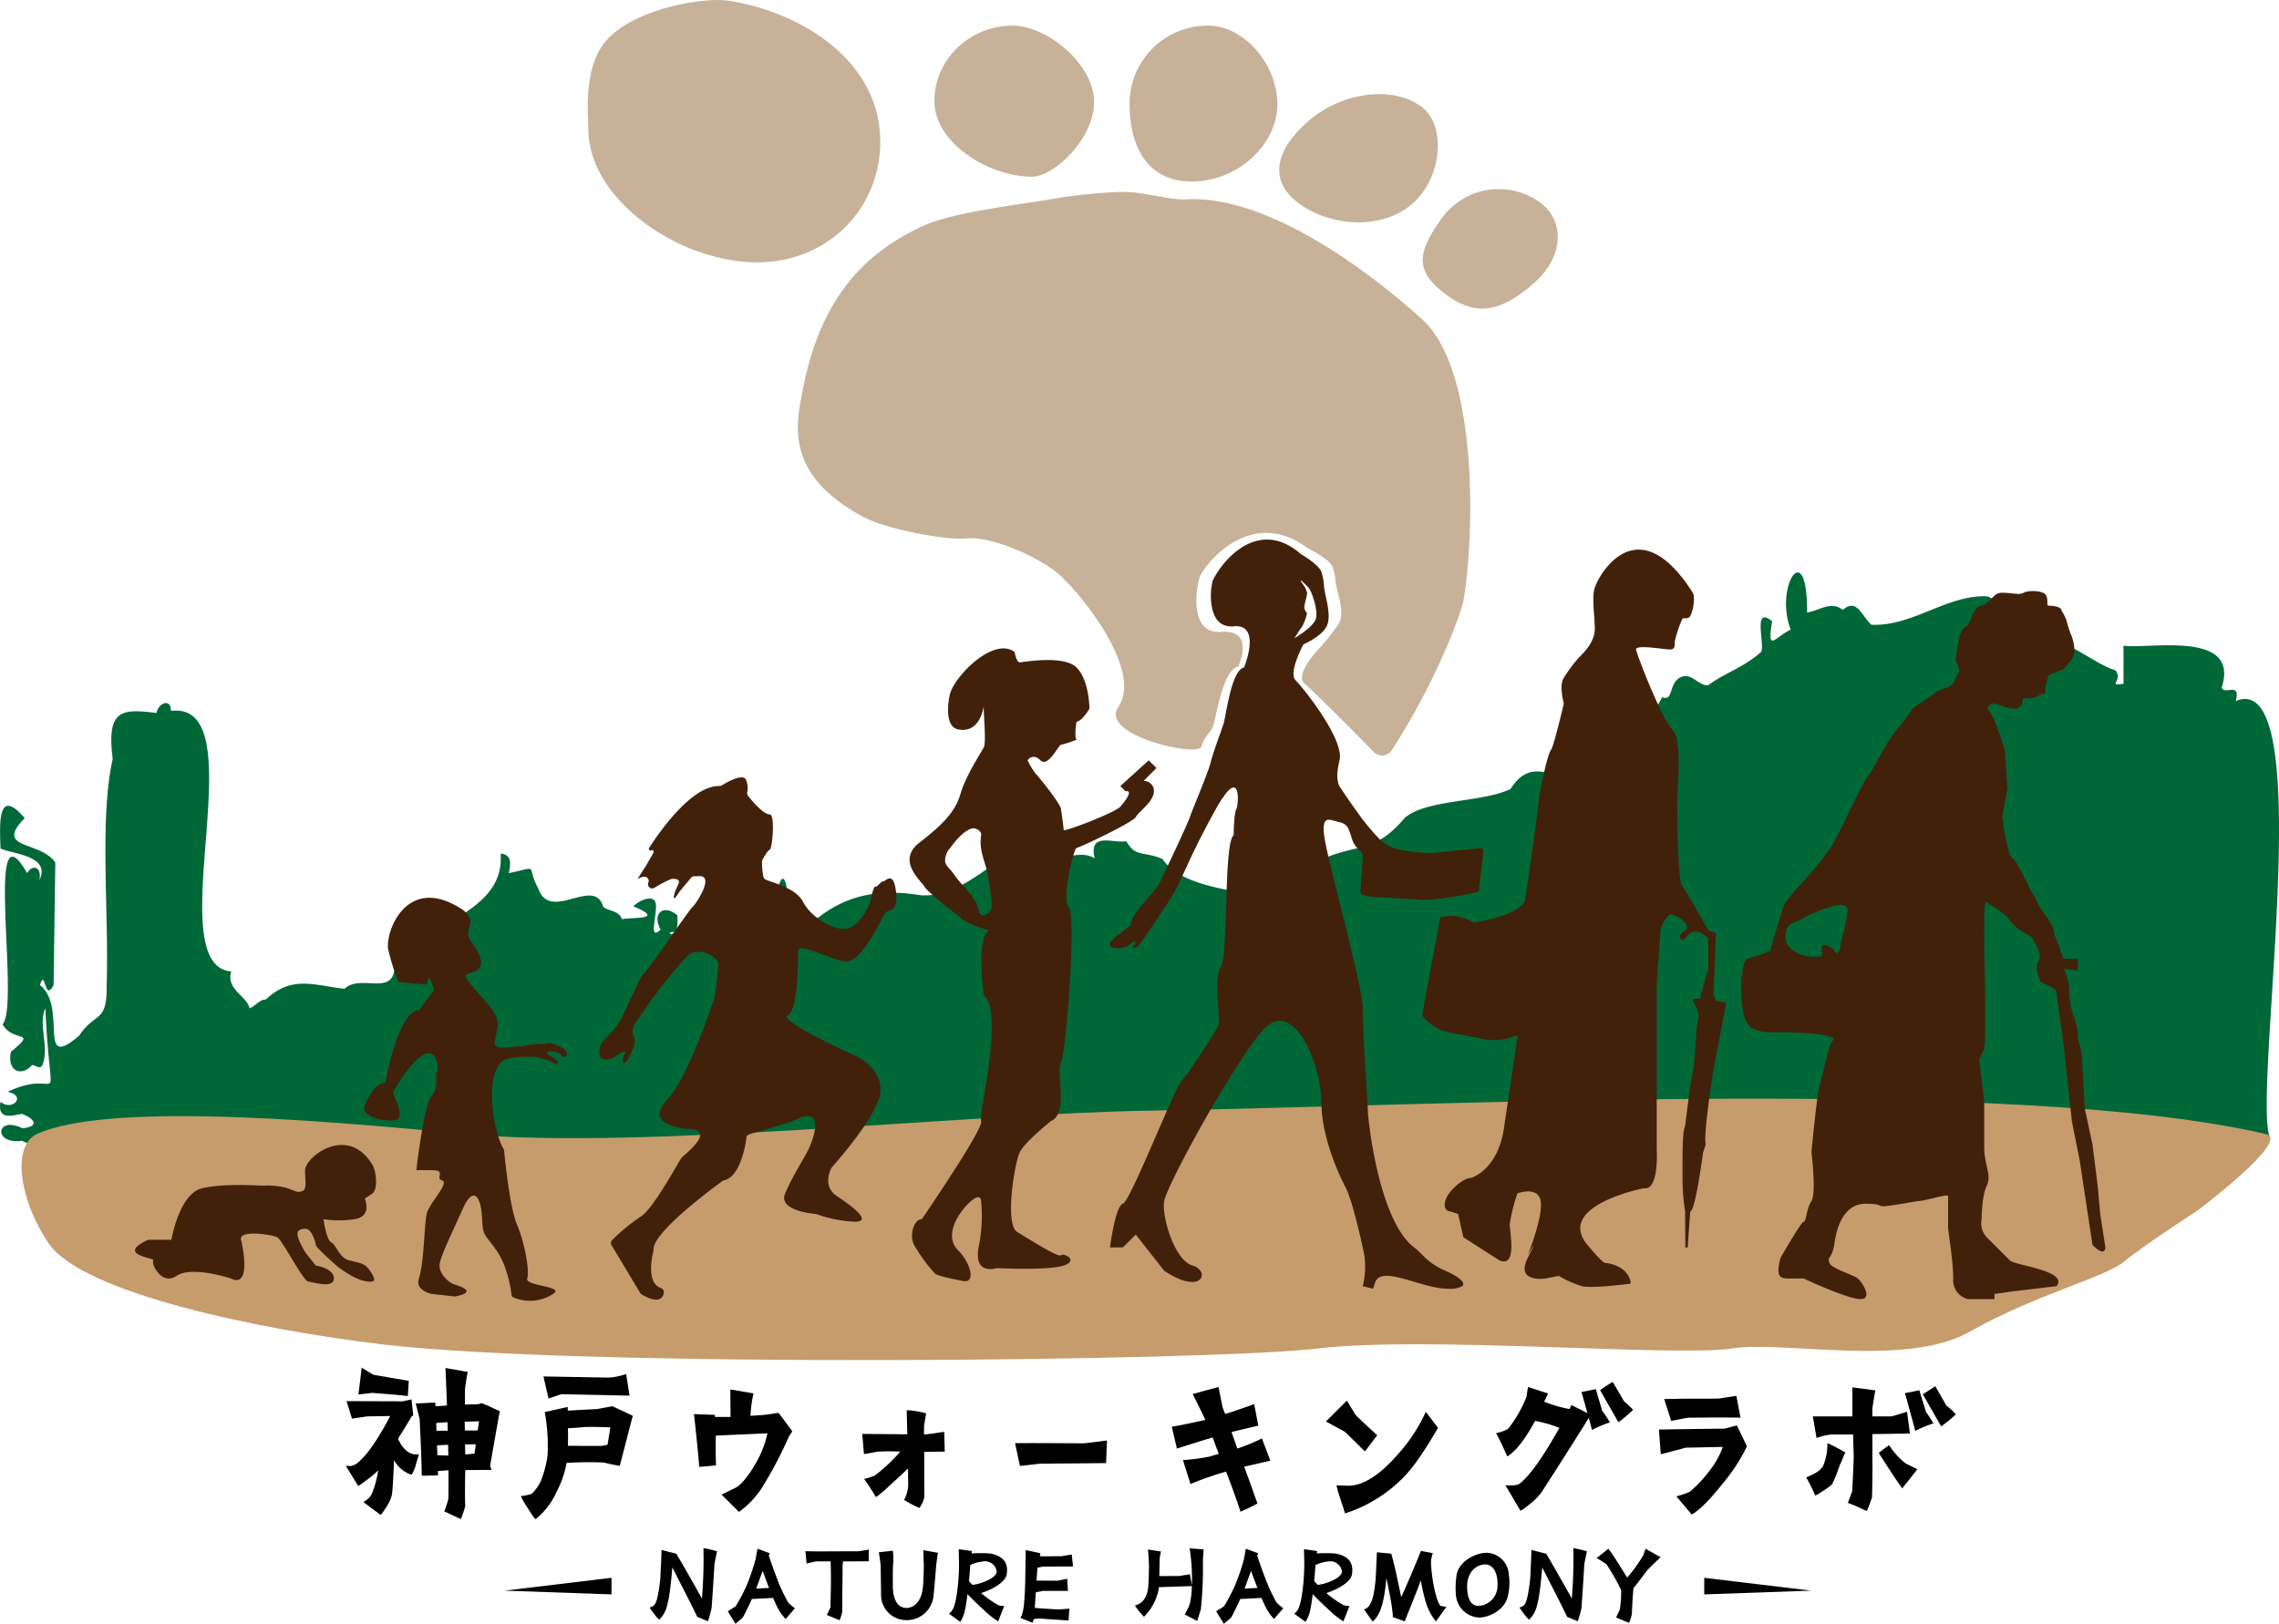 <svg id="グループ_60" data-name="グループ 60" xmlns="http://www.w3.org/2000/svg" xmlns:xlink="http://www.w3.org/1999/xlink" width="460.02" height="327.867" viewBox="0 0 460.02 327.867">
  <defs>
    <clipPath id="clip-path">
      <rect id="長方形_33" data-name="長方形 33" width="460.02" height="327.867" fill="none"/>
    </clipPath>
  </defs>
  <g id="グループ_59" data-name="グループ 59" clip-path="url(#clip-path)">
    <path id="パス_86" data-name="パス 86" d="M327.142,186.3s-1.135-1.239-.1-5.4-7.28-14.577-8.847-16.135,1.566-7.288,1.566-7.288,3.644-1.558,4.683-3.644-.248-5.866-.519-7.808a12.738,12.738,0,0,0-.519-3.125c-.527-1.558-4.164-3.636-4.164-3.636-8.335-7.288-15.512.815-17.7,5.2-.519,1.039-1.63,9.894,4.164,9.366,5.73-.519,2.086,8.327,2.086,8.327-2.605.519-3.644,9.894-4.164,11.452s-2.086,5.73-2.605,7.808-3.644,9.366-4.164,10.933-5.2,11.452-6.25,13.53c-.807,1.622-5.6,5.818-5.722,8.327-.008.1-1.534,1.151-2.741,2.134.687.04,1.367.072,2.03.088,1.3.04,2.533.048,3.676.016,1.878-2.693,5.027-7.416,5.882-9,2.238-4.156,3.125-7.288,8.327-16.663a21.352,21.352,0,0,1,2.238-3.42c2.789-3.253,2.358,2.565,1.926,3.42-.519,1.047-.519,5.211-.519,5.211-1.167.871-1.351,8.431-1.566,15.28a115.778,115.778,0,0,0,20.251-12.755c-.248-1.143-.408-2.006-.464-2.525-.448-4.14,1.039-3.125,3.117-2.605a2.522,2.522,0,0,1,1.582.919.845.845,0,0,1,.136.208c.04-.048.088-.1.128-.152.679-.783,1.367-1.646,2.062-2.573-2.07-2.805-3.812-5.49-3.812-5.49m-7.209-36.274c0-.583.559-2.326.559-2.909a4.189,4.189,0,0,0-.727-1.614s-1.838-2.445,1.039.519a6.873,6.873,0,0,1,.9,1.926c.5,1.454.911,3.349.567,4.411-.328,1.023-1.8,2.23-3.013,3.053l-.008.008c-.551.384-1.047.679-1.359.855.376-.464,1.079-1.766,1.478-2.174a10,10,0,0,0,1.119-2.909,2.064,2.064,0,0,1-.559-1.167" transform="translate(-56.663 -27.38)" fill="#c7b299"/>
    <path id="パス_87" data-name="パス 87" d="M335.931,130.7c-.519,3.193-6.022,17.451-14.527,30.507a2.35,2.35,0,0,1-3.657.352c-4.138-4.276-12.465-12.544-13.991-13.852-1.9-1.63,2.4-6.393,2.4-6.393a44.448,44.448,0,0,0,4.563-5.674c1.271-2.182-.3-6.146-.639-8.168a11.331,11.331,0,0,0-.631-3.269c-.631-1.63-5.075-3.812-5.075-3.812-10.149-7.616-18.9.863-21.57,5.45-.631,1.087-2.885,12.028,4.172,11.476,6.977-.543,3.444,7.033,3.444,7.033-3.173.543-4.443,10.341-5.075,11.972s-1.734,1.99-2.366,4.172S262.3,158.228,266.2,152.5c5.083-7.448-7.72-23.12-12.052-26.852-4.18-3.6-13.73-7.68-18.509-7.2-4.4.44-16.407-1.918-20.89-4.324-16.119-8.647-13.546-18.9-12.235-25.7,3.876-20.179,14.025-28.347,24.471-33.15,6.018-2.765,20.1-4.316,26.868-5.522,2.685-.487,11.188-1.478,14.921-1.207,3.285.24,8.351,1.6,11.045,1.446,17.214-.975,38.5,15.848,47.759,24.255,11.093,10.078,10.629,42.324,8.359,56.454" transform="translate(-40.47 -9.739)" fill="#c7b299"/>
    <path id="パス_88" data-name="パス 88" d="M207.37,26.073c1.454,14.28-9.2,26.9-24.774,26.9s-34.027-12.576-34.027-26.9c0-2.991-1.222-13.128,4.178-18.5C158.965,1.4,172.262-.557,176.775.131c14.178,2.162,29.1,11.289,30.595,25.942" transform="translate(-29.813 0)" fill="#c7b299"/>
    <path id="パス_89" data-name="パス 89" d="M255.7,36.982c-8.737,0-19.7-6.829-19.7-15.253s7.083-15.253,15.82-15.253c6.865,0,16.417,7.746,16.417,15.373S260.064,36.982,255.7,36.982" transform="translate(-47.394 -1.301)" fill="#c7b299"/>
    <path id="パス_90" data-name="パス 90" d="M297.833,37.943c-8.955,0-12.537-7.044-12.537-15.733a15.777,15.777,0,0,1,15.82-15.733c7.463,0,14.029,7.99,14.029,15.857s-7.678,15.609-17.312,15.609" transform="translate(-57.295 -1.301)" fill="#c7b299"/>
    <path id="パス_91" data-name="パス 91" d="M326.916,45.742c-5.922-4.447-4.742-10.65,2.1-16.552s17.078-7.169,22.856-2.83c4.934,3.706,4.221,14.278-1.976,19.622s-16.612,4.545-22.983-.241" transform="translate(-64.888 -4.776)" fill="#c7b299"/>
    <path id="パス_92" data-name="パス 92" d="M364.044,69.057c-5.922-4.447-6.268-7.927-.881-15.351a14.191,14.191,0,0,1,19.985-3.146c4.934,3.707,4.7,10.991-1.493,16.334s-11.239,6.947-17.611,2.162" transform="translate(-72.167 -9.596)" fill="#c7b299"/>
    <path id="パス_93" data-name="パス 93" d="M451.287,170.582c1.076-3.993-2.339-1.1-2.832-2.709,3.8-11.715-14.873-7.7-19.823-8.458,0,0,0,7.7,0,7.7-3.478.433.066-.555-1.644-2.74-3.4-.933-8.929-5.441-12.3-5.931-2.481.848-5-.413-6.688-2.988-.548-1.47,0-3.043-1.614-1.254-.009-1.883-2.082-1.582-2.772-2.119s-.559-2.075-2.562-2.637c-8.041-.33-14.989,6.1-23.3,5.745-2.1-1.947-2.924-5.424-5.78-3-2.441-1.887-4.51.09-7.208.525.089-15.672-6.682-5.227-3.31,3.456-3.26,1.553-4.8,4.82-3.747-1.678-4-3.325-1.434,4.629-2.213,6.162-3.352,3.078-7.227,4.192-10.7,6.741-2.133.2-3.622-3.2-6.154-1.225-1.751,1.557-.973,4.44-3.112,3.65-16.556,29.434-23.4,7.2-30.61,18.518-5.622,2.759-16.891,2.049-21.343,5.812-5.886,7.02-9.232,5.266-15.964,8.061-1.8,6.026-2.616,3.988-5.714,8.01-3.141-1.558-6.245,5.339-6.722.3-5.86-2.035-16.527-2.194-20.52-8.032-3.928-1.677-5.425-.263-7.306-3.606-2.46.546-7.673-2.031-6.389,3.477-5.321-3.392-15.453,6.756-15.245-1.989-6.062,2.952-12.34,10.126-19.96,9.412-9.083-1.432-16.054.147-22.746,6.373-1.2.138-3.213-2.342-4.675-1.889,1.379-1.492.358-11.678-1.209-6.167l-1.488.181c.96,7.854-5.458,5.927-9.467,8.967-.09-1.226.523-8.879-1.861-7.211-2.419,4.261,2.051,9.035-3.918,9.72-1.136-1.506-3.225-3.1-4.884-2.037-1.03-.685,1.02-.322,1.049-.653a11.524,11.524,0,0,0,.151-3.229c-2.74-2.327-5.2-.4-3.357,2.9-2.571,2.454-.656-2.924-.98-5.19-.33-2.173-3.567-.579-4.526.495,6.589,2.747-.01,2.162-2.307,2.594-.575-1.753-2.64-1.58-3.767-2.479-1.809-6.358-10.747,3.293-13.142-3.779-2.6-4.689.635-4.388-5.92-3.039.446-2.33.507-3.648-1.653-3.972.83,11.358-13.031,13.322-18.669,20.344-.266,1.658-1.478,3.065-2.752,1.5.491,7.636-6.668,2.25-10.085,5.468-5.9-.59-10.622-2.863-15.909,2.2-1.09-.136-2.041,1.253-3.262,1.761-.51-2.513-4.767-3.734-3.711-7.448-14.862-1.242,5.483-54.733-12.153-52.614-.014-2.648-2.564-1.583-2.916.423-6.942-.852-10.149-.841-8.845,9.27-2.713,12.086-.751,30.809-1.22,45.657.1,7.866-2.227,5.236-5.556,10.227-8.694,7.416-2.212-5.676-7.91-10.216,1.15-3.646.846,3.694,2.752-.018l.345-24.718c-3-4.457-12.471-2.558-6.173-8.972-5.5-6.4-5.069,1.023-4.885,6.143,2.809,1.192,10.2,1.474,7.836,6.45.556-2.788-1.342-3.355-2.472-1.49-8.7-15.225-1.373,26.739-4.951,30.52,2.144,3.854,7.257.995,1.693,5.542-.872,3.914,2.131,5.145,4.246,2.7.729-.041,1.8,1.214,2.228-.373,1.2-3.6-1.017-7.927.479-11.073,1.023,23.236,3.83,11.359-7.627,16.847,3.943.826.905,4.006-1.429,2.012-.723,3.846,2.491,2.732,4.321,2.443,2.787,1.073,3.431,2.589.085,2.9-5.36-2.647-6.011,3.391.021,2.522,2.281,3.106,91.679.008,95.294,1.071.8.076,358.108-2.163,358.46-1.53-4-7.193,10.178-95.463-7-88.333M1.688,226.722a2.615,2.615,0,0,1,.141.562Zm.873-2.8c0-.356.02-.858.03-1.376a7.577,7.577,0,0,1-.03,1.376m1.49,27.547c0-.011.051,0,.079.006a.353.353,0,0,0-.079-.006" transform="translate(0 -29.046)" fill="#006837"/>
    <path id="パス_94" data-name="パス 94" d="M8.527,284.738c-5.181,2.4-3.456,13.574,2.45,22.139,6.881,9.981,42.466,17.36,67.27,20.31,40.123,4.773,167.058,3.423,188.944.826s72.227,1.771,83.525,0c10.542-1.652,35.082,3.945,48.031-3.412S426,313.648,429.731,310.548,444.756,300.1,444.756,300.1,463.6,285.933,458.5,284.738c-50.632-11.861-169.182-5.6-225.4-4.744-35.43.54-102.557,7.992-137.832,4.744-20.745-1.91-71.361-7.117-86.749,0" transform="translate(-1.094 -55.746)" fill="#c69c6d"/>
    <path id="パス_95" data-name="パス 95" d="M68.516,293.848c1.007-2.967,8.848-8.328,13.533-.52.736,1.228,1.124,4.823,0,5.725-.366.293-1.562,1.041-1.562,1.041s1.562,3.643-2.082,4.164a20.357,20.357,0,0,1-6.246,0s.52,4.164,1.562,4.685,1.562,3.122,3.643,3.643,3.123.52,4.164,2.082,1.562,2.6-1.041,2.082-5.725-3.123-5.725-3.123-4.164-3.643-4.164-4.164-.794-2.728-1.562-3.123c-.6-.308-1.835-.105-2.082.52-.408,1.035,1.562,4.164,1.562,4.164l2.082,2.6s3.643.521,3.643,2.6-3.985.791-5.116.656-5.295-8.464-6.335-8.984-7.808-1.562-7.287.52c.378,1.515,2.082,9.89-2.083,7.808,0,0-7.807-2.6-10.93-.521s-5.205-2.6-4.685-3.122-7.807-1.041-1.041-4.164h4.685s1.561-9.369,6.246-10.41,10.93-.52,12.492-.52a14.418,14.418,0,0,1,4.685.52c1.562.521,2.082,1.041,3.123.521s.163-3.632.52-4.685" transform="translate(-6.849 -58.095)" fill="#42210b"/>
    <path id="パス_96" data-name="パス 96" d="M96.8,237.064c-.4-4.064,4.164-15.095,15.095-7.807a4.166,4.166,0,0,1,1.562,2.082c.1,1.036-1.041,2.6,0,4.164s3.122,4.164,1.561,5.725-4.164,0-1.041,3.643,5.22,5.475,4.952,7.943-1.248,3.616.023,4.083,2.831-.054,4.393-.054,1.562-.52,4.164-.52,1.041-.52,2.6,0c2.659.886,2.6,1.562,2.6,1.562s.52,1.041,0,1.041c-1.041,0-.521,0-1.041-.52a3.13,3.13,0,0,0-2.082-.52c-.521,0-1.041,0-.521.52s3.123,1.562,1.562,2.082a7.634,7.634,0,0,0-2.082-1.041c-.52,0-1.562-.521-2.082-.521s-5.436-.2-6.767,1.041c-3.426,3.205-1.562,14.574.52,17.7,0,0,1.041,11.451,2.6,15.095s2.6,9.369,2.082,10.93,7.808,1.562,5.205,3.123a8.486,8.486,0,0,1-8.031.673.579.579,0,0,1-.331-.459c-.149-1.233-.846-5.922-3.09-9.063-2.6-3.643-2.66-2.665-2.891-6.8s-1.793-6.215-3.874-1.53-4.685,9.89-4.685,11.451,1.5,3.094,2.6,3.643c.659.329,5.726,1.562.521,2.6l-4.685-.52s-3.425-.655-2.6-3.123c1.041-3.123,1.041-10.41,1.561-13.012.421-2.105,4.685-6.246,3.123-6.767s1.041-2.082-2.082-2.082h-3.123s1.562-13.533,3.123-15.095.52-4.164,1.041-4.685,0-8.327-6.246,0c0,0-2.6,3.643-2.6,4.164s2.082,4.164,1.041,5.2-7.807,0-6.767-2.6,2.267-4.383,4.164-4.685c0,0,2.6-14.574,6.767-14.574l3.122-4.164-1.041-2.6-.521,1.562-5.725-.52a51.792,51.792,0,0,1-2.082-6.767" transform="translate(-18.478 -45.553)" fill="#42210b"/>
    <path id="パス_97" data-name="パス 97" d="M161.405,210.671c2.043-3.179,8.6-12.647,14.2-12.52a.833.833,0,0,0,.468-.121c.915-.576,4.542-2.724,5-.907a4.74,4.74,0,0,1,.162,2.239.872.872,0,0,0,.148.762c.828,1.042,3.112,3.765,4.375,3.765,1.164,0,.52,6.978,0,7.131-.425.127-1.2,1.538-1.466,2.051a.821.821,0,0,0-.093.394c.011.706.08,3,.519,3.435.52.52,6.246,1.562,7.808,4.685s6.766,6.246,9.369,5.205c2.389-.956,3.9-4.542,4.133-5.124a.762.762,0,0,0,.045-.157c.083-.477.555-3.047,1.028-3.047.52,0,1.041-1.041,1.562-1.041s2.051-2.33,2.6,2.083c.521,4.163-1.562,3.643-2.082,4.163s-4.685,9.89-7.807,9.89c-3.035,0-9.89-4.164-9.89-2.082s0,11.972-2.082,13.012,14.053,8.329,14.053,8.329,4.685,2.081,4.685,6.766c0,4.466-8.986,14.6-9.827,15.545a.74.74,0,0,0-.113.164c-.3.584-1.735,3.747,1.091,5.632,3.123,2.082,7.288,5.2,3.644,5.2a26.082,26.082,0,0,1-7.71-1.526.738.738,0,0,0-.2-.043c-.913-.077-7.6-.759-6.143-4.156,1.561-3.643,3.643-6.766,4.684-8.848s3.626-9.318-3.053-5.763a.86.86,0,0,1-.143.06l-6.655,2.047c-.026.008-.047.014-.073.019-.3.063-2.569.548-2.569,1.034,0,.511-1.007,8.071-4.506,8.816a.84.84,0,0,0-.324.137c-1.521,1.1-14.4,10.52-13.908,13.949,0,0-1.879,6.576,1.5,7.68a.855.855,0,0,1,.545.977c-.185,1.005-1.017,2.306-4.46.3a.866.866,0,0,1-.3-.3l-5.791-9.652a.842.842,0,0,1,.137-1.042,39.658,39.658,0,0,1,5.765-4.735c2.6-1.562,7.807-11.451,8.328-11.972s7.287-5.725,1.04-5.725c0,0-8.848-.52-4.164-5.725s8.848-18.737,9.369-19.78,1.041-6.245,1.041-7.807-4.164-3.643-6.246-1.562a103.129,103.129,0,0,0-8.328,10.411c-.465.93-2.082,2.6-2.6,4.163s1.041,1.562,0,4.165-2.082,3.643-2.082,2.082c0-.653.77-1.485.52-1.562-.348-.106-1.779.739-2.082,1.042-.52.52-3.643,1.561-3.123-1.562.343-2.057,2.587-2.828,4.164-5.727,1.946-3.576,3.822-8.506,4.685-9.368,1.562-1.562,8.848-12.493,9.89-13.534s4.684-6.766,1.041-6.246h-.645a.845.845,0,0,0-.649.3l-2.309,2.77a.96.96,0,0,0-.071.1c-.215.352-1.487,2.38-1.01.472.52-2.082,2.082-3.124-.521-3.124a23.028,23.028,0,0,0-3.514,1.824.844.844,0,0,1-1.2-1.064.845.845,0,0,0-.906-1.168,2.289,2.289,0,0,0-1.148.408c-.5.5,1.364-2.306,1.547-2.581a.446.446,0,0,0,.028-.046l1.511-2.644a.34.34,0,0,0-.447-.474.339.339,0,0,1-.439-.486" transform="translate(-30.393 -39.444)" fill="#42210b"/>
    <path id="パス_98" data-name="パス 98" d="M276.971,190.58l2.6-2.605-1.558-1.558-5.73,5.2,1.047,1.039s2.078-.519-1.047,3.125c-.951,1.119-11.444,5.211-11.444,4.683s-.527-4.164-.527-4.164c0-.567-1.407-2.549-2.757-4.3-1.127-1.446-2.206-2.749-2.445-2.981a17.033,17.033,0,0,1-1.558-2.605s1.039-1.558,2.6,0,3.644-3.125,4.164-3.125a21.471,21.471,0,0,0,3.125-1.039c-.519-.519,0-3.644,0-3.644,1.047,0,2.605-2.605,2.605-2.605s0-5.722-2.605-8.327-10.925-1.039-11.452-1.039c-.727,0-1.039-2.086-1.039-2.086-4.164-3.117-11.884,4.587-13.011,8.335-.44,1.447-1.191,6.729,1.558,7.28,5.211,1.047,5.211-6.242,5.211-4.164,0,1.646.519,6.769,0,7.808s-3.644,5.73-4.691,9.374-3.636,6.242-8.327,9.886.519,7.808,1.047,8.847,7.28,6.25,7.28,6.25c.527,1.039,5.73,2.6,5.73,2.6-2.605,1.566-1.039,13.019-1.039,13.019,4.164,3.644-1.047,23.943-.527,25.5s-11.972,19.78-11.972,19.78c-1.558,0-2.6,3.125-1.558,5.2a32.583,32.583,0,0,0,4.164,5.73c.519.519,3.125,1.039,5.73,1.558s1.558-3.644-1.047-6.242-.519-6.769,2.086-9.374,2.6-.519,2.6-.519a31.9,31.9,0,0,1-.519,9.366c-1.039,5.73,3.644,4.164,3.644,4.164s10.413.527,13.538-.519,0-2.6-.527-2.078-6.242-3.125-8.847-4.683-.519-14.057.519-16.135,6.25-6.25,6.25-6.25c3.644-1.558,1.039-9.886,2.078-11.972.8-1.582,2.19-17.925,2.118-26.341-.016-2.653-.176-4.515-.551-4.891-1.566-1.558,1.039-11.972,1.558-11.972s11.452-5.2,11.972-6.242,3.644-3.125,3.644-5.211a2.035,2.035,0,0,0-2.078-2.078m-31.232,26.549c-.072.056-.815.759-1.407.551-.472-.168-.631-.839-.679-1.079-.519-2.6-3.644-5.2-4.683-6.761-1.175-1.766-2.022-2.062-2.078-3.125a3.828,3.828,0,0,1,1.039-2.605s3.189-4.6,5.187-3.876c.535.2,1.143.679,1.055,1.279-.519,3.644,1.095,5.466,1.566,9.366.4,3.357,1.071,5.235,0,6.25" transform="translate(-46.139 -32.901)" fill="#42210b"/>
    <path id="パス_99" data-name="パス 99" d="M355.062,198.629,344.9,199.636s-1.766-.064-3.788-.328a22.225,22.225,0,0,1-3.5-.719,7.243,7.243,0,0,1-3.125-2.078,44.519,44.519,0,0,1-3.9-4.723c-2.07-2.805-3.812-5.49-3.812-5.49s-1.135-1.239-.1-5.4-7.28-14.577-8.847-16.135,1.566-7.288,1.566-7.288,3.644-1.558,4.683-3.644-.248-5.866-.519-7.808a12.737,12.737,0,0,0-.519-3.125c-.527-1.558-4.164-3.636-4.164-3.636-8.335-7.288-15.512.815-17.7,5.2-.519,1.039-1.63,9.894,4.164,9.366,5.73-.519,2.086,8.327,2.086,8.327-2.605.519-3.644,9.894-4.164,11.452s-2.086,5.73-2.605,7.808-3.644,9.366-4.164,10.933-5.2,11.452-6.25,13.53c-.807,1.622-5.6,5.818-5.722,8.327-.008.1-1.534,1.151-2.741,2.134-.743.615-1.359,1.191-1.423,1.51-.16.767.623,1.015,1.5,1.015h.008a4.044,4.044,0,0,0,2.134-.5c1.039-1.039,2.27-1.223,1.039,0-.519.519.519.519,1.039,0,.144-.144.679-.887,1.407-1.926,1.878-2.693,5.027-7.416,5.882-9,2.238-4.156,3.125-7.288,8.327-16.663a21.354,21.354,0,0,1,2.238-3.42c2.789-3.253,2.358,2.565,1.926,3.42-.519,1.047-.519,5.211-.519,5.211-1.167.871-1.351,8.431-1.566,15.28-.16,5.386-.352,10.349-1.031,11.26-1.566,2.086,0,10.933-.527,11.972s-5.722,9.374-7.28,10.933-10.413,24.463-11.972,24.982-2.605,8.847-2.605,8.847l2.605-.032,2.6-2.565,1.271,1.622,4.459,5.666c7.808,5.2,9.366,0,5.722-1.047s-6.242-9.886-5.722-13.011c.288-1.75,4.491-10.014,9.238-18.237,3.732-6.465,7.792-12.907,10.541-16.111,4.116-4.8,8.008-.336,10.181,5.5a27.642,27.642,0,0,1,1.79,9.071c0,7.808,4.683,16.655,4.683,16.655,1.558,2.605,3.644,12.491,3.644,12.491a15.881,15.881,0,0,1,0,7.808l2.078.519.511-1.51a1.961,1.961,0,0,1,1.6-1.047c2.965-.456,8.815,2.557,12.987,2.557a5.38,5.38,0,0,0,2.861-.487c.967-.7-.823-2.054-3.38-3.149a14.425,14.425,0,0,1-1.534-.767c-2.437-1.383-3.349-2.9-4.715-3.924-7.2-5.37-9.366-26.021-9.366-27.579s-1.039-15.1-1.039-20.826c0-3.876-5.634-24.479-7.344-32.343-.248-1.143-.408-2.006-.464-2.525-.448-4.14,1.039-3.125,3.117-2.605a2.522,2.522,0,0,1,1.582.919.845.845,0,0,1,.136.208,24.073,24.073,0,0,1,.887,2.517c.783,2.038,2.086,2.078,2.086,3.125,0,.831-.336,5.3-.464,7.073a.84.84,0,0,0,.655.9,13.723,13.723,0,0,0,1.886.352c.128,0,.679.032,1.454.072,2.525.144,7.392.448,7.392.448,3.644.519,12.491-1.558,12.491-1.558l.783-6.577.176-1.5a.663.663,0,0,0-.687-.735m-35.491-48.606c0-.583.559-2.326.559-2.909a4.189,4.189,0,0,0-.727-1.614s-1.838-2.445,1.039.519a6.873,6.873,0,0,1,.9,1.926c.5,1.454.911,3.349.567,4.411-.328,1.023-1.8,2.23-3.013,3.053l-.008.008c-.551.384-1.047.679-1.359.855.376-.464,1.079-1.766,1.478-2.174a10,10,0,0,0,1.119-2.909,2.064,2.064,0,0,1-.559-1.167" transform="translate(-56.301 -27.38)" fill="#42210b"/>
    <path id="パス_100" data-name="パス 100" d="M394.052,146.53c1.041-3.123,8.848-16.135,19.779,1.041.456.716.188,3.42-.52,4.684-.393.7-1.059.384-1.466.486a.206.206,0,0,0-.133.126,22.594,22.594,0,0,0-1.523,4.593c0,1.041,0,1.562-1.041,1.562s-6.893-1.041-6.767,0,5.2,14.053,7.287,16.135,1.041,11.972,1.041,13.533-.063,17.113,1.041,18.217c.508.509,4.495,7.475,5.163,8.767a.227.227,0,0,0,.131.112l1.307.436a.231.231,0,0,1,.157.228L418,228.716a.246.246,0,0,0,.019.1l.45,1.033a.232.232,0,0,0,.171.134l1.73.3a.231.231,0,0,1,.186.27L418,243.863s-2.083,13.012-1.562,15.094c.015.061-.514,1.52-.521,1.562-.15.969-1.5,11.312-2.52,11.945a.207.207,0,0,0-.092.165l-.511,7.148h-.464l-.057-7.287a46.179,46.179,0,0,1-.52-6.767c0-4.164-.047-9.558.52-10.41,0,0,1.041-8.848,1.562-10.93s.521-8.328,1.041-10.41-1.041-3.643-1.041-4.164,1.562,0,1.562-.521c0-.5,1.428-5.279,1.553-5.7a.2.2,0,0,0,.009-.062v-6.114a.222.222,0,0,0-.072-.167c-.428-.4-2.684-2.33-4.092-.452-.191.255-.374.478-.549.674a.62.62,0,0,1-.956-.788,4.279,4.279,0,0,1,.984-.927c1.562-1.041-2.082-3.644-3.122-3.123-.976.488-1.723,2.583-1.813,2.843a.222.222,0,0,0-.011.057l-.778,11.145V260c.01.161.486,8.259-2.567,7.81a.185.185,0,0,0-.066,0c-.837.168-18.523,3.834-10.9,11.965,0,0,2.6,3.123,3.123,3.123s4.5.5,5.164,3.922a.232.232,0,0,1-.2.273c-1.323.169-7.785.956-9.651.49a21.09,21.09,0,0,1-4.613-2.039.219.219,0,0,0-.158-.026l-2.517.5s-6.246,1.041-3.643-4.164,0-.52,0-.52,3.123-7.807,2.6-10.93c-.471-2.825-3.924-1.816-4.578-1.6a.215.215,0,0,0-.141.142,33.487,33.487,0,0,0-1.527,6.141c0,1.562,1.562,8.848-2.082,7.288l-7.207-4.634a.233.233,0,0,1-.1-.144l-.992-4.465a.23.23,0,0,0-.152-.168l-1.408-.469a.182.182,0,0,0-.055-.011c-.2-.011-1.5-.157-1.016-2.081.518-2.071,3.61-4.657,5.179-4.685a.154.154,0,0,0,.05-.007c.41-.125,5.74-1.916,6.742-10.923,0,0,2.6-17.177,2.6-17.7s-2.6,1.562-7.287.52-6.767-1.041-8.848-2.082a8.834,8.834,0,0,1-3.066-2.523.226.226,0,0,1-.039-.176l3.645-19.573a.225.225,0,0,1,.172-.181,8.588,8.588,0,0,1,6.5,1.059.215.215,0,0,0,.164.039c.985-.164,9.83-1.721,10.321-4.67,0,0,2.082-14.053,2.6-18.738s2.083-10.93,2.6-11.451c.5-.5,2.413-8.567,2.589-9.314a.206.206,0,0,0,0-.108c-.122-.452-.953-3.7.014-5.153a28.984,28.984,0,0,1,3.123-4.164c1.041-1.041,3.123-3.123,3.123-5.725s-.659-6.353,0-8.328" transform="translate(-72.136 -27.889)" fill="#42210b"/>
    <path id="パス_101" data-name="パス 101" d="M512.253,275.113l-.52-5.73-1.047-8.327-1.558-7.288-.519-9.366c0-3.125-1.039-4.164-.879-5.2s-.687-3.644-1.207-5.211A16.048,16.048,0,0,1,506,229.3a16.2,16.2,0,0,0-1.039-3.644l2.765.272v-2.35h-2.765l-.5-.5c.1.088.44.376-.016-.535-.519-1.047,0,0-.519-1.566s-1.047-2.078-1.047-3.125-2.6-4.164-3.117-5.2-.519-1.558-1.047-2.078-3.117-6.769-4.164-7.288-2.078-8.327-2.078-8.327l1.039-5.73-.519-7.808s-2.086-6.761-3.125-7.808.519-1.558,1.039-1.558,2.605,1.039,4.164,1.039,1.566-2.078,1.566-2.078,2.605,0,3.125-.519a2.565,2.565,0,0,1,1.558-.519c-.519-.527.519-3.644.519-3.644a13.381,13.381,0,0,1,2.605-1.047c.519,0,1.039-1.039,1.558-1.558a3.932,3.932,0,0,0,1.039-2.086,9.14,9.14,0,0,0-.519-3.117,20.714,20.714,0,0,1-1.039-3.125,7.686,7.686,0,0,0-1.039-2.086c0-1.039-2.605-1.039-2.605-1.039-.519,0,0-1.039-.519-2.078s-3.644-1.047-4.531-.527-2.238,0-4.316,0-2.086,2.086-4.164,2.605-2.086,3.644-3.125,4.164-1.407,2.262-1.558,3.125c-.168.9-.527,3.125-.527,3.644s1.047,2.078.527,2.6-.527,2.605-2.605,3.125-2.605,1.566-5.2,3.125-1.047,1.039-4.164,4.683-5.211,8.847-6.25,9.894-5.722,11.452-7.288,14.049a65.017,65.017,0,0,1-6.761,8.327c-1.047,1.047-2.086,2.605-2.605,3.125s-3.125,9.886-3.125,9.886a49.085,49.085,0,0,1-4.683,1.566c-.519,0-1.558,3.644-1.039,8.847s2.078,5.2,3.644,5.73,5.2,0,10.405.519,4.683,1.039,4.164,1.558-2.078,7.288-2.6,9.366-1.566,13.019-1.566,13.019,1.039,8.327,0,9.886-1.039,4.164-1.558,4.164-4.683,7.288-4.683,7.288c-1.047,4.164,0,4.164,2.078,4.164h2.605s8.847,4.164,11.452,4.164.288-3.492-.519-4.164c-.9-.743-5.362-2.022-5.73-3.125-.519-1.558.519-.519,1.039-4.164.751-5.259,3.125-7.808,6.25-7.808s2.605.519,3.644.519,6.769-1.039,6.769-1.039c1.558,0,6.242-1.558,6.242-1.039v6.242c0,1.047,1.039,6.769,1.039,10.413a3.9,3.9,0,0,0,2.981,4.164h5.346v-1.039l3.644-.519,8.855-1.047c2.6-3.117-8.335-4.164-9.374-5.2l-4.683-4.683a4.084,4.084,0,0,1-1.039-3.644s0-4.683,1.039-6.769-.519-4.164-.519-7.808v-8.847c0-1.039-1.039-8.847-1.039-8.847l1.039-2.086c.519-2.6,0-18.733,0-22.377s0-7.808.519-7.288,3.644,2.086,4.811,3.868c1.183,1.782,4.036,2.9,4.3,3.277s2.342,3.788,1.3,4.827.52,4.164.52,4.164c3.644,1.558,3.125,2.086,3.125,2.086l1.558,11.444,1.558,14.577,1.566,7.808,2.6,17.174c2.605,2.605,2.605.519,2.605.519Zm-51.011-60.9c-.535,3.748-1.279,5.378-1.423,6.593s-.655,2.254-1.183,1.207a2.807,2.807,0,0,0-2.022-1.207l-.575.168v2.086a8.28,8.28,0,0,1-4.683-.519c-1.99-1.047-2.605-2.086-2.605-3.125s0-2.605,1.558-3.125a15.272,15.272,0,0,0,3.125-1.558c.519,0,8.327-4.164,7.808-.519" transform="translate(-88.316 -29.989)" fill="#42210b"/>
    <path id="パス_102" data-name="パス 102" d="M92.583,371.007a19.037,19.037,0,0,0,1.293-4.755,15.809,15.809,0,0,1-2.13,1.826c-1.217.951-1.864,1.369-1.94,1.293-.8-1.331-1.636-2.662-2.473-4.032.609.038.951.077.951.077a3.124,3.124,0,0,0,1.369-.609c1.9-1.484,4.108-4.678,6.656-9.509-1.559.038-3.081.038-4.678.077-.266.038-1.293.19-3.042.456l-1.1-3.537,11.334.038s.608-.152,1.788-.38l.342,3.309h-.266c-.228.456-1.179,2.016-2.815,4.64.989,2.092,2.206,3.157,3.69,3.157.19,0,.342-.038.532-.038-.19.686-.418,1.37-.608,2.093a6.936,6.936,0,0,1-.875,2.054,6.225,6.225,0,0,1-3.537-2.967c-.153,3.918-.3,6.313-.456,7.113a7.767,7.767,0,0,1-1.18,2.472c-.647,1.027-.989,1.522-1.1,1.446-.228-.153-1.369-.989-3.423-2.549.266-.228.532-.38.8-.571a3.04,3.04,0,0,0,.875-1.1m0-20.387c-.229.038-.722.114-1.446.19q-1.14.114-1.255.114c.229-1.789.456-3.576.647-5.4l2.358,1.445,7.15,1.217c-.038,1.027-.114,2.054-.19,3.081-1.788-.229-4.222-.419-7.264-.647m10.079,16.7c0-1.407-.114-5.21-.419-11.371l-.8-3.2c.647,0,1.293-.038,1.978-.076,1.293-.077,1.978-.077,1.978-.077l.038.723c.761-.038,1.56-.076,2.32-.153l-.3-7.568,4.489.8c-.229,1.064-.419,2.282-.571,3.612v2.967c.608,0,1.217-.038,1.825-.038.913,0,1.407-.113,1.407-.266a16.319,16.319,0,0,1,1.9.76c.608.3,1.255.609,1.9.875-.532,2.967-1.179,6.656-1.94,11.03l.266.837-5.287.038c-.075,3.575-.075,6.009,0,7.264,0,.077-.151.533-.418,1.37a10.372,10.372,0,0,1-.495,1.255c-2.282-1.065-3.423-1.6-3.347-1.6s.229-.419.495-1.255l.342-1.141c.038-.989.038-2.929.038-5.857l-2.13.153v.875c-.419,0-.951.037-1.636.037a11.467,11.467,0,0,1-1.635,0m2.928-10.611.038,1.559h2.282l-.038-1.711c-.456,0-1.217.075-2.282.152m2.4,4.412c-.495,0-1.256.038-2.244.114l.076,1.978,2.206.076Zm3.347-4.679.038,1.788h2.586l.266-1.864ZM113.578,361l-2.168.038c0,.571.038,1.255.038,2.016l1.864-.152c.076-.532.19-1.179.266-1.9" transform="translate(-17.539 -69.391)"/>
    <path id="パス_103" data-name="パス 103" d="M150.031,353.646q3.823,1.769,4.109,1.94L151.514,365.7q-2.966-.571-3.194-.685a72.981,72.981,0,0,0-7.531.076,20.624,20.624,0,0,1-2.053,5.9,14.723,14.723,0,0,1-4.184,5.439c-.113.076-.647-.647-1.6-2.206a17.984,17.984,0,0,1-1.407-2.434,9.93,9.93,0,0,0,2.206-.456,9.193,9.193,0,0,0,1.788-2.473,23,23,0,0,0,1.255-4.3,10.256,10.256,0,0,0,.19-2.282,36.5,36.5,0,0,0-.608-7.455l4.64-1.028v.723a8.536,8.536,0,0,0,.951-.038l4.944-.266c.038,0,1.1-.19,3.118-.571m-13.92-6.01,13.2.229a12.833,12.833,0,0,0,3.5-.723l.684,4.374-13.692-.3c-.19.038-1.1.343-2.662.875Zm13.5,10.269c-2.548-.076-4.374-.114-5.4-.038-.647.076-1.712.153-3.157.228q.056,2,0,3.537c2.7.038,4.868.038,6.58.038a9.584,9.584,0,0,0,1.407-.228q.285-1.54.571-3.538" transform="translate(-26.418 -69.716)"/>
    <path id="パス_104" data-name="パス 104" d="M176.348,366.677c-.19-2.358-.533-5.9-1.065-10.65l4.222.152v.419h3.157l-.038-5.553,4.678.8a24.164,24.164,0,0,0-.609,4.527l2.206-.153c.685-.038,1.826-.19,3.461-.456l2.776,3.727-.684,1.027a79.776,79.776,0,0,1-5.629,10.649,18.291,18.291,0,0,1-4.45,4.6l-3.537-3.5c.113-.038,2.928-1.408,3.042-1.483,1.294-.837,2.853-2.891,4.336-5.667a20.791,20.791,0,0,0,1.9-5.211c-.152,0-3.651.153-10.421.457-.038,1.864-.038,4.032.038,6.009Z" transform="translate(-35.202 -70.499)"/>
    <path id="パス_105" data-name="パス 105" d="M217.782,361.072l9.091.077-.115-4.869a17.869,17.869,0,0,1,3.918.647l-.419,2.51v1.749c.419,0,1.749-.19,4.07-.532l.113,3.993-4.145.038c0,4.641,0,7.646.038,9.015a5.207,5.207,0,0,1-1.027,2.32,21.8,21.8,0,0,1-3.081-1.636,6.544,6.544,0,0,0,.837-3.08c0-.114-.038-1.218-.038-3.271-1.065,1.1-2.586,2.4-4.184,3.917a24.26,24.26,0,0,1-2.245,1.864c-.189-.075-.722-1.293-2.433-3.651a11.577,11.577,0,0,0,2.206-.722,34.51,34.51,0,0,0,5.1-4.793,44.044,44.044,0,0,0-4.526,0c-.609.113-1.559.3-2.815.495Z" transform="translate(-43.737 -71.551)"/>
    <path id="パス_106" data-name="パス 106" d="M270.337,364.512c.342-.038,4.6-.571,4.6-.571l-.189,4.564-13.313.114c-.418.076-4.069.456-4.069.456l-.989-4.6c3.689-.038,13.958.038,13.958.038" transform="translate(-51.488 -73.089)"/>
    <path id="パス_107" data-name="パス 107" d="M297,362.862l-1.027-4.412c2.054-.341,4.45-.874,6.771-1.368-.343-.8-1.217-2.549-2.549-5.25l5.211-1.407.8,4.07.533,1.369c.8-.228,2.776-.875,5.857-1.977l.837,4.336c-1.749.419-3.575.837-5.4,1.294.19.608.647,1.787,1.14,3.346a38.169,38.169,0,0,0,4.983-2.053l1.711,4.487c-1.673.38-3.46.8-5.287,1.217,1.712,4.6,2.587,7.264,2.7,7.417a37.574,37.574,0,0,1-3.46,1.673c-.153-.571-1.1-3.46-2.891-8.1a64.564,64.564,0,0,0-7.189,2.51l-1.521-4.831a40.991,40.991,0,0,0,5.439-.722c.228-.076.95-.3,1.787-.532-.19-.571-.685-1.787-1.217-3.309-1.255.343-3.8,1.141-7.226,2.244" transform="translate(-59.44 -70.375)"/>
    <path id="パス_108" data-name="パス 108" d="M338.746,360.165l-3.842-2.091,4.223-4.222,1.749,2.891c.532.608,4.374,4.107,4.374,4.107l-2.473,3.271Zm16.317-4.032,2.473,3.233c-3.385,5.705-5.249,8.291-7.417,10.421a28.683,28.683,0,0,1-11.372,6.846c-.532-1.939-1.293-3.689-1.712-5.666.076,0,.8.037,2.207.075,3,.114,6.428-2.091,9.889-6.009a33.982,33.982,0,0,0,5.933-8.9" transform="translate(-67.258 -71.063)"/>
    <path id="パス_109" data-name="パス 109" d="M395.109,351.155c.609-.076,1.559-.266,2.891-.571l1.293,4.375a24.177,24.177,0,0,1,1.559,2.358,21.915,21.915,0,0,0-3.613,1.522l-.647-2.434c-2.092,3.347-5.249,8.367-9.547,15.024a13.016,13.016,0,0,1-2.624,2.586c-1.027.837-1.559,1.18-1.636,1.1-1.331-2.206-2.206-3.766-3.043-5.1,1.522.076,2.473,0,2.891-.342,2.016-1.56,4.678-5.287,8.025-11.258a27.161,27.161,0,0,0-4.907-1.407c-1.978,3.651-3.8,6.01-5.553,7.15-.153.114-.532-1.331-2.321-4.678a8.068,8.068,0,0,0,2.4-.837,25.206,25.206,0,0,0,3.765-6.58,15.579,15.579,0,0,1,.3-1.9c.153.038,3.842,1.293,4.032,1.293,0,.038-.266.608-.8,1.674a25.582,25.582,0,0,0,5.1,1.482c.077-.152.229-.418.418-.8,1.6.8,2.625,1.331,3.233,1.635Zm7.455,6.124-3.689-6.466a27.058,27.058,0,0,1,2.548-1.674l2.282,3.918a19.358,19.358,0,0,1,1.825,1.711,26.748,26.748,0,0,1-2.966,2.511" transform="translate(-75.888 -70.117)"/>
    <path id="パス_110" data-name="パス 110" d="M429.459,367.458a16.142,16.142,0,0,0,2.434-4.489l-7.455.153c-.114.038-.571.152-1.407.38-.647.153-1.864.5-3.651.951L419,359.47c1.826-.038,6.276-.114,13.274-.19l2.473-.646,2.016,4.222a34.975,34.975,0,0,1-4.907,7.531c-2.548,3.233-4.64,5.325-6.237,6.237l-3.043-3.612v-.077a15.866,15.866,0,0,0,2.662-.912,25.714,25.714,0,0,0,4.222-4.564m5.173-14.8.837,4.412c-1.027-.038-3.043-.038-6.048-.038-2.891.038-4.411.038-4.526.038-.456.075-1.6.3-3.424.647l-1.407-4.412c2.207-.038,4.109-.076,5.705-.076,3.157,0,4.984,0,5.478-.038.38-.076,1.522-.228,3.385-.532" transform="translate(-84.146 -70.824)"/>
    <path id="パス_111" data-name="パス 111" d="M458.081,372.294c-.152-.153-.571-1.331-1.864-3.651.532-.229,1.027-.456,1.446-.684a4.679,4.679,0,0,0,1.9-1.522,10.848,10.848,0,0,0,.913-4.717l.266.114a35.706,35.706,0,0,1,3.385,1.788c-.3.342-.685,1.712-1.14,2.51a31.7,31.7,0,0,1-1.522,3.842,9.152,9.152,0,0,1-1.711,1.293,11.941,11.941,0,0,1-1.673,1.027m18.485-16.925.571,4.411-7.569.114v4.982c.038,2.055,0,4.793-.077,7.8,0,.038-.19.532-.494,1.407-.343.913-.533,1.331-.609,1.331-.647-.267-1.331-.647-2.51-1.142l-1.255-.494.875-2.358c.191-3.765.3-6.313.3-7.264-.038-.609-.077-2.434-.113-4.184h-4.3a11.025,11.025,0,0,0-3.082.722l-.76-4.374h7.987v-5.857l4.64.609c-.228,1.064-.419,2.434-.608,3.613v1.635h3.8c.113,0,1.331-.342,3.2-.95m-.266,10.459c.95.456,2.358,1.179,2.358,1.179-.114.077-.722.952-3.08,3.842-.5-.684-2.473-3.576-4.717-7.15a24.5,24.5,0,0,1,2.091-1.559,14.743,14.743,0,0,0,3.348,3.689m4.069-10.459c.874,1.292,1.369,2.053,1.522,2.358a22.989,22.989,0,0,0-3.651,1.521l-2.092-7.644c.608-.077,1.56-.266,2.891-.571Zm6.047.532a27.66,27.66,0,0,1-2.967,2.434l-3.69-6.466c.495-.343,1.331-.875,2.511-1.636l2.243,3.918a11.888,11.888,0,0,1,1.9,1.749" transform="translate(-91.621 -70.337)"/>
    <path id="パス_112" data-name="パス 112" d="M177.657,391.768l.02.019v.04c-.178.732-.336,1.584-.515,2.533-.02.317-.3,5.086-.574,8.846a21.82,21.82,0,0,1-.752,2.692l-2.138-.891c-.059-.019-.079-.019-.079-.059v-.04a.019.019,0,0,0,.02-.019c-1.643-3.424-4.928-9.7-4.968-9.875-.04.4-.158,1.662-.158,1.662-.575,6.075-1.148,7.6-2.474,8.846l-.02.02H166c-.02-.02-.277-.02-1.9-2.355l-.04-.059.06-.02c1.049-.277,1.366-.87,1.781-3.325.138-.732.177-1.148.3-2.176l.039-.4c0-.061.258-5.107.238-5.661l-.02-.06s2.89.752,2.91.752a.46.46,0,0,0,.079-.02l.019.04c1.029,1.721,3.365,5.8,5.166,9.064a94.545,94.545,0,0,0,.316-9.677v-.535l.04.019a24.854,24.854,0,0,1,2.672.634" transform="translate(-32.948 -78.547)"/>
    <path id="パス_113" data-name="パス 113" d="M185.386,406.452s-1.583-2.533-1.543-2.554c0,0,1.484-.89,1.583-1.009a36.307,36.307,0,0,0,2.138-4.037,41.344,41.344,0,0,0,1.9-5.561c.04-.179.336-1.98.336-1.98.02-.059,2.493.91,2.513.891a2.367,2.367,0,0,0-.2.554c.456,1.267.93,2.692,1.6,4.413a32.8,32.8,0,0,0,2.315,4.988,9.019,9.019,0,0,0,1.366,1.168c-.079.019-1.88,2.157-1.88,2.157a10.1,10.1,0,0,1-1.643-2.3q-.475-.949-.89-1.959l-4.295.217c-.831,1.86-1.643,3.424-1.821,3.72-.1.119-1.485,1.287-1.485,1.287m4.176-7.105,2.593-.139c-.732-1.9-1.267-3.424-1.267-3.424-.2.436-.712,1.94-1.326,3.563" transform="translate(-36.921 -78.586)"/>
    <path id="パス_114" data-name="パス 114" d="M214.133,391.847c.04,0,.733-.118,2.1-.336l-.039,2.354-5.166.021c-.02.217-.059.455-.1.732v1.623s-.079,5.086-.059,7.778a8.585,8.585,0,0,1-.237.91c-.159.535-.257.812-.316.831,0,0-2.612-1.069-2.573-1.069s.752-1.563.752-1.563c.04-3.384.158-5.146.02-9.242h-2.988l-1.861.436-.237-2.494,2.2.039h2.256c.851-.019,5.78-.019,6.254-.019" transform="translate(-40.854 -78.626)"/>
    <path id="パス_115" data-name="パス 115" d="M222.426,400.822c0-.89-.079-4.829-.079-5.878-.02-.792-.376-2.87-.376-2.87l2.83-.316a12.64,12.64,0,0,1,.079,2.454c-.1.831-.1,3.563-.079,4.789.039,3.087,1.287,4.335,2.771,4.314,1.287-.019,3.028-1.029,3.305-4.314.119-1.227.2-3.958.158-4.789-.039-.891-.079-2.553-.079-2.553l2.929.515s-.277,1.979-.356,2.771c-.08,1.049-.4,4.988-.515,5.878a5.41,5.41,0,0,1-5.641,4.948,5.081,5.081,0,0,1-4.948-4.948" transform="translate(-44.578 -78.656)"/>
    <path id="パス_116" data-name="パス 116" d="M251.356,396.419c-.217,1.682-3.068,3.186-5.186,3.84a22.525,22.525,0,0,0,3.484,2.453,4.246,4.246,0,0,0,1.188.158l-1.227,3.108a16.628,16.628,0,0,1-2.791-2.2c-.574-.515-2.2-2.059-3.4-3.285-.138,1.167-.3,2.236-.455,2.949a7.232,7.232,0,0,1-.99,2.632c-.356-.237-2.256-1.642-2.276-1.622a3.323,3.323,0,0,0,1.029-1.563c.792-2.3,1.009-7.026.989-8.669-.019-.752-.059-2.811-.059-2.811s2.652.357,2.652.376a3.628,3.628,0,0,1-.06.475,26.336,26.336,0,0,1,3.8.019c3.127.614,3.543,2.375,3.305,4.137m-2.039-.535a2.378,2.378,0,0,0-2.632-2.018,8.356,8.356,0,0,0-2.712.732c-.059.949-.138,2.078-.257,3.226a8.348,8.348,0,0,0,.692.772c1.029.019,4.948-1.228,4.909-2.712" transform="translate(-48.138 -78.606)"/>
    <path id="パス_117" data-name="パス 117" d="M264.016,392.881c.851-.019,1.5-.019,2-.019.02,0,.713-.119,2.079-.336l.257,2.414-6.155.021-1.029.237c0,.159-.04.5-.1,1.445,0,0-.039.456-.079,1.148l4.295.02c.02,0,1.88-.4,1.88-.4l.158,2.454h-4.988c-.158.02-.653.119-1.5.3-.06,1.01-.138,2.119-.2,3.127l.91.08q.683.059,1.722.118c.851.06,1.5.1,2,.119.019.019.969-.04,2.354-.158l-.177,2.394-6.136-.416-.93.158a4.16,4.16,0,0,1-.2.713s-2.494-.989-2.454-.989c0,0,.475-.4.732-2.752.336-4.176.217-5.066.356-10.925q2.761.565,2.969.654a4.834,4.834,0,0,0-.139.575l.654.019Z" transform="translate(-51.758 -78.651)"/>
    <path id="パス_118" data-name="パス 118" d="M300.381,393.821a79.854,79.854,0,0,1-.416,9.658l-.733,2.375s-2.513-1.327-2.533-1.306a17.762,17.762,0,0,0,1.009-2.039,16.386,16.386,0,0,0,.436-3.7l-6.65.218c-.02.158-.02.3-.04.4A10.656,10.656,0,0,1,288.487,405a14.033,14.033,0,0,1-1.821-2.256c1.049-.336,2.256-.95,2.652-3.5.04-.316.08-1.246.139-2.573l.04-2.059c-.021-.2-.04-.613-.059-1.227-.04-.752-.08-1.406-.159-1.96l2.652.416a6.5,6.5,0,0,0-.277,1.544l-.08,3.246v.158l4.1-.021,2.078-.356.416,2.276a41.77,41.77,0,0,0-.159-5.008c-.059-.772-.3-2.493-.3-2.493s2.79.2,2.811.237c.019.217-.158,1.821-.139,2.4" transform="translate(-57.57 -78.562)"/>
    <path id="パス_119" data-name="パス 119" d="M308.734,406.452s-1.583-2.533-1.543-2.554c0,0,1.484-.89,1.583-1.009a36.3,36.3,0,0,0,2.138-4.037,41.342,41.342,0,0,0,1.9-5.561c.04-.179.336-1.98.336-1.98.019-.059,2.493.91,2.513.891a2.367,2.367,0,0,0-.2.554c.456,1.267.93,2.692,1.6,4.413a32.873,32.873,0,0,0,2.316,4.988,9.058,9.058,0,0,0,1.366,1.168c-.079.019-1.88,2.157-1.88,2.157a10.1,10.1,0,0,1-1.643-2.3q-.475-.949-.89-1.959l-4.295.217c-.831,1.86-1.643,3.424-1.821,3.72-.1.119-1.485,1.287-1.485,1.287m4.176-7.105,2.593-.139c-.732-1.9-1.267-3.424-1.267-3.424-.2.436-.712,1.94-1.326,3.563" transform="translate(-61.692 -78.586)"/>
    <path id="パス_120" data-name="パス 120" d="M338.556,396.419c-.218,1.682-3.068,3.186-5.186,3.84a22.488,22.488,0,0,0,3.484,2.453,4.238,4.238,0,0,0,1.188.158l-1.227,3.108a16.562,16.562,0,0,1-2.791-2.2c-.575-.515-2.2-2.059-3.4-3.285-.138,1.167-.3,2.236-.455,2.949a7.252,7.252,0,0,1-.99,2.632c-.356-.237-2.256-1.642-2.275-1.622a3.334,3.334,0,0,0,1.029-1.563c.792-2.3,1.01-7.026.989-8.669-.019-.752-.059-2.811-.059-2.811s2.652.357,2.652.376a3.575,3.575,0,0,1-.059.475,26.336,26.336,0,0,1,3.8.019c3.127.614,3.544,2.375,3.305,4.137m-2.039-.535a2.379,2.379,0,0,0-2.632-2.018,8.362,8.362,0,0,0-2.712.732c-.059.949-.137,2.078-.257,3.226a8.359,8.359,0,0,0,.693.772c1.029.019,4.948-1.228,4.909-2.712" transform="translate(-65.65 -78.606)"/>
    <path id="パス_121" data-name="パス 121" d="M344.567,403.688l-.04-.06.08-.02c1.543-.436,1.94-3.008,2.256-5.976.019-.059.257-5.522.257-5.463v-.059l2.87.277h.04v.04c.594,2.058,1.247,5.126,1.86,8.095,0,0,.1.455.138.653,1.722-3.78,3.761-8.748,3.958-9.3l.02-.04,2.4.456-.02.039a8.992,8.992,0,0,0-.356,1.643c.079,3.167.989,7.917,1.92,8.966.04,0,1.188.2,1.188.2l-2.1,2.93h-.021a11.9,11.9,0,0,1-1.979-3.722,39.167,39.167,0,0,1-1.049-4.552,2.124,2.124,0,0,1-.118.3c-1.009,2.752-2.237,5.641-3.107,7.917l-.02.039-2.415-.85a3.609,3.609,0,0,1,0-.456,44.9,44.9,0,0,0-.831-5.146l-.1-.574s-.3-1.406-.356-1.7c-.535,5.661-1.4,7.5-2.712,8.728l-.02.021h-.02c-.04,0-.078,0-1.721-2.375" transform="translate(-69.19 -78.691)"/>
    <path id="パス_122" data-name="パス 122" d="M378.4,396.815a10.8,10.8,0,0,1-.159,4.037c-.574,3.167-4.077,4.533-5.819,4.533a4.949,4.949,0,0,1-4.71-4.533,16.717,16.717,0,0,1,.138-4.037c.4-2.732,3.8-4.512,6.076-4.512a4.645,4.645,0,0,1,4.474,4.512m-2.277,1.742c-.04-3.108-1.5-3.879-2.414-3.9-1.4-.04-3.444.989-3.721,3.9,0,.1-.02.475-.02.554.06,2.929.989,3.938,2.414,3.919a4.053,4.053,0,0,0,3.722-3.919,5.158,5.158,0,0,0,.019-.554" transform="translate(-73.834 -78.785)"/>
    <path id="パス_123" data-name="パス 123" d="M397.366,391.768l.02.019v.04c-.177.732-.336,1.584-.515,2.533-.02.317-.3,5.086-.574,8.846a21.543,21.543,0,0,1-.752,2.692l-2.137-.891c-.059-.019-.08-.019-.08-.059v-.04s.021,0,.021-.019c-1.643-3.424-4.928-9.7-4.968-9.875-.039.4-.158,1.662-.158,1.662-.574,6.075-1.148,7.6-2.473,8.846l-.021.02h-.019c-.02-.02-.277-.02-1.9-2.355l-.039-.059.06-.02c1.049-.277,1.365-.87,1.781-3.325.139-.732.178-1.148.3-2.176l.04-.4c0-.061.257-5.107.237-5.661l-.02-.06s2.891.752,2.91.752a.461.461,0,0,0,.079-.02l.02.04c1.029,1.721,3.365,5.8,5.165,9.064a94.536,94.536,0,0,0,.316-9.677v-.535l.04.019a24.786,24.786,0,0,1,2.672.634" transform="translate(-77.072 -78.547)"/>
    <path id="パス_124" data-name="パス 124" d="M413.131,391.287l3.068,1.722-.059.039c-.021.02-1.643,1.5-2.435,2.355-.277.3-.772.95-1.326,1.7-.534.713-1.148,1.5-1.682,2.157-.08.97-.238,2.95-.316,5.206,0,.1-.159.614-.237.91-.258.811-.317.831-.357.851h-.019c-1.86-.772-2.375-.97-2.513-1.048-.039-.021-.06-.04-.06-.059l.021-.021c.059-.059.474-.989.732-1.523a23.84,23.84,0,0,0,.276-3.662v-.277a43.815,43.815,0,0,0-2.988-5.244,21.678,21.678,0,0,0-1.92-1.188l-.059-.019,2.374-1.9.04.04c0,.019.87,1.168,1.346,1.94l2.019,3.206s.356.534.4.633a28.121,28.121,0,0,0,3.246-4.512c.038-.079.277-.791.436-1.248Z" transform="translate(-80.985 -78.581)"/>
    <path id="パス_125" data-name="パス 125" d="M127.449,401.222l21.578-2.589v3.345Z" transform="translate(-25.595 -80.057)"/>
    <path id="パス_126" data-name="パス 126" d="M452.027,401.222l-21.578-2.589v3.345Z" transform="translate(-86.446 -80.057)"/>
  </g>
</svg>

